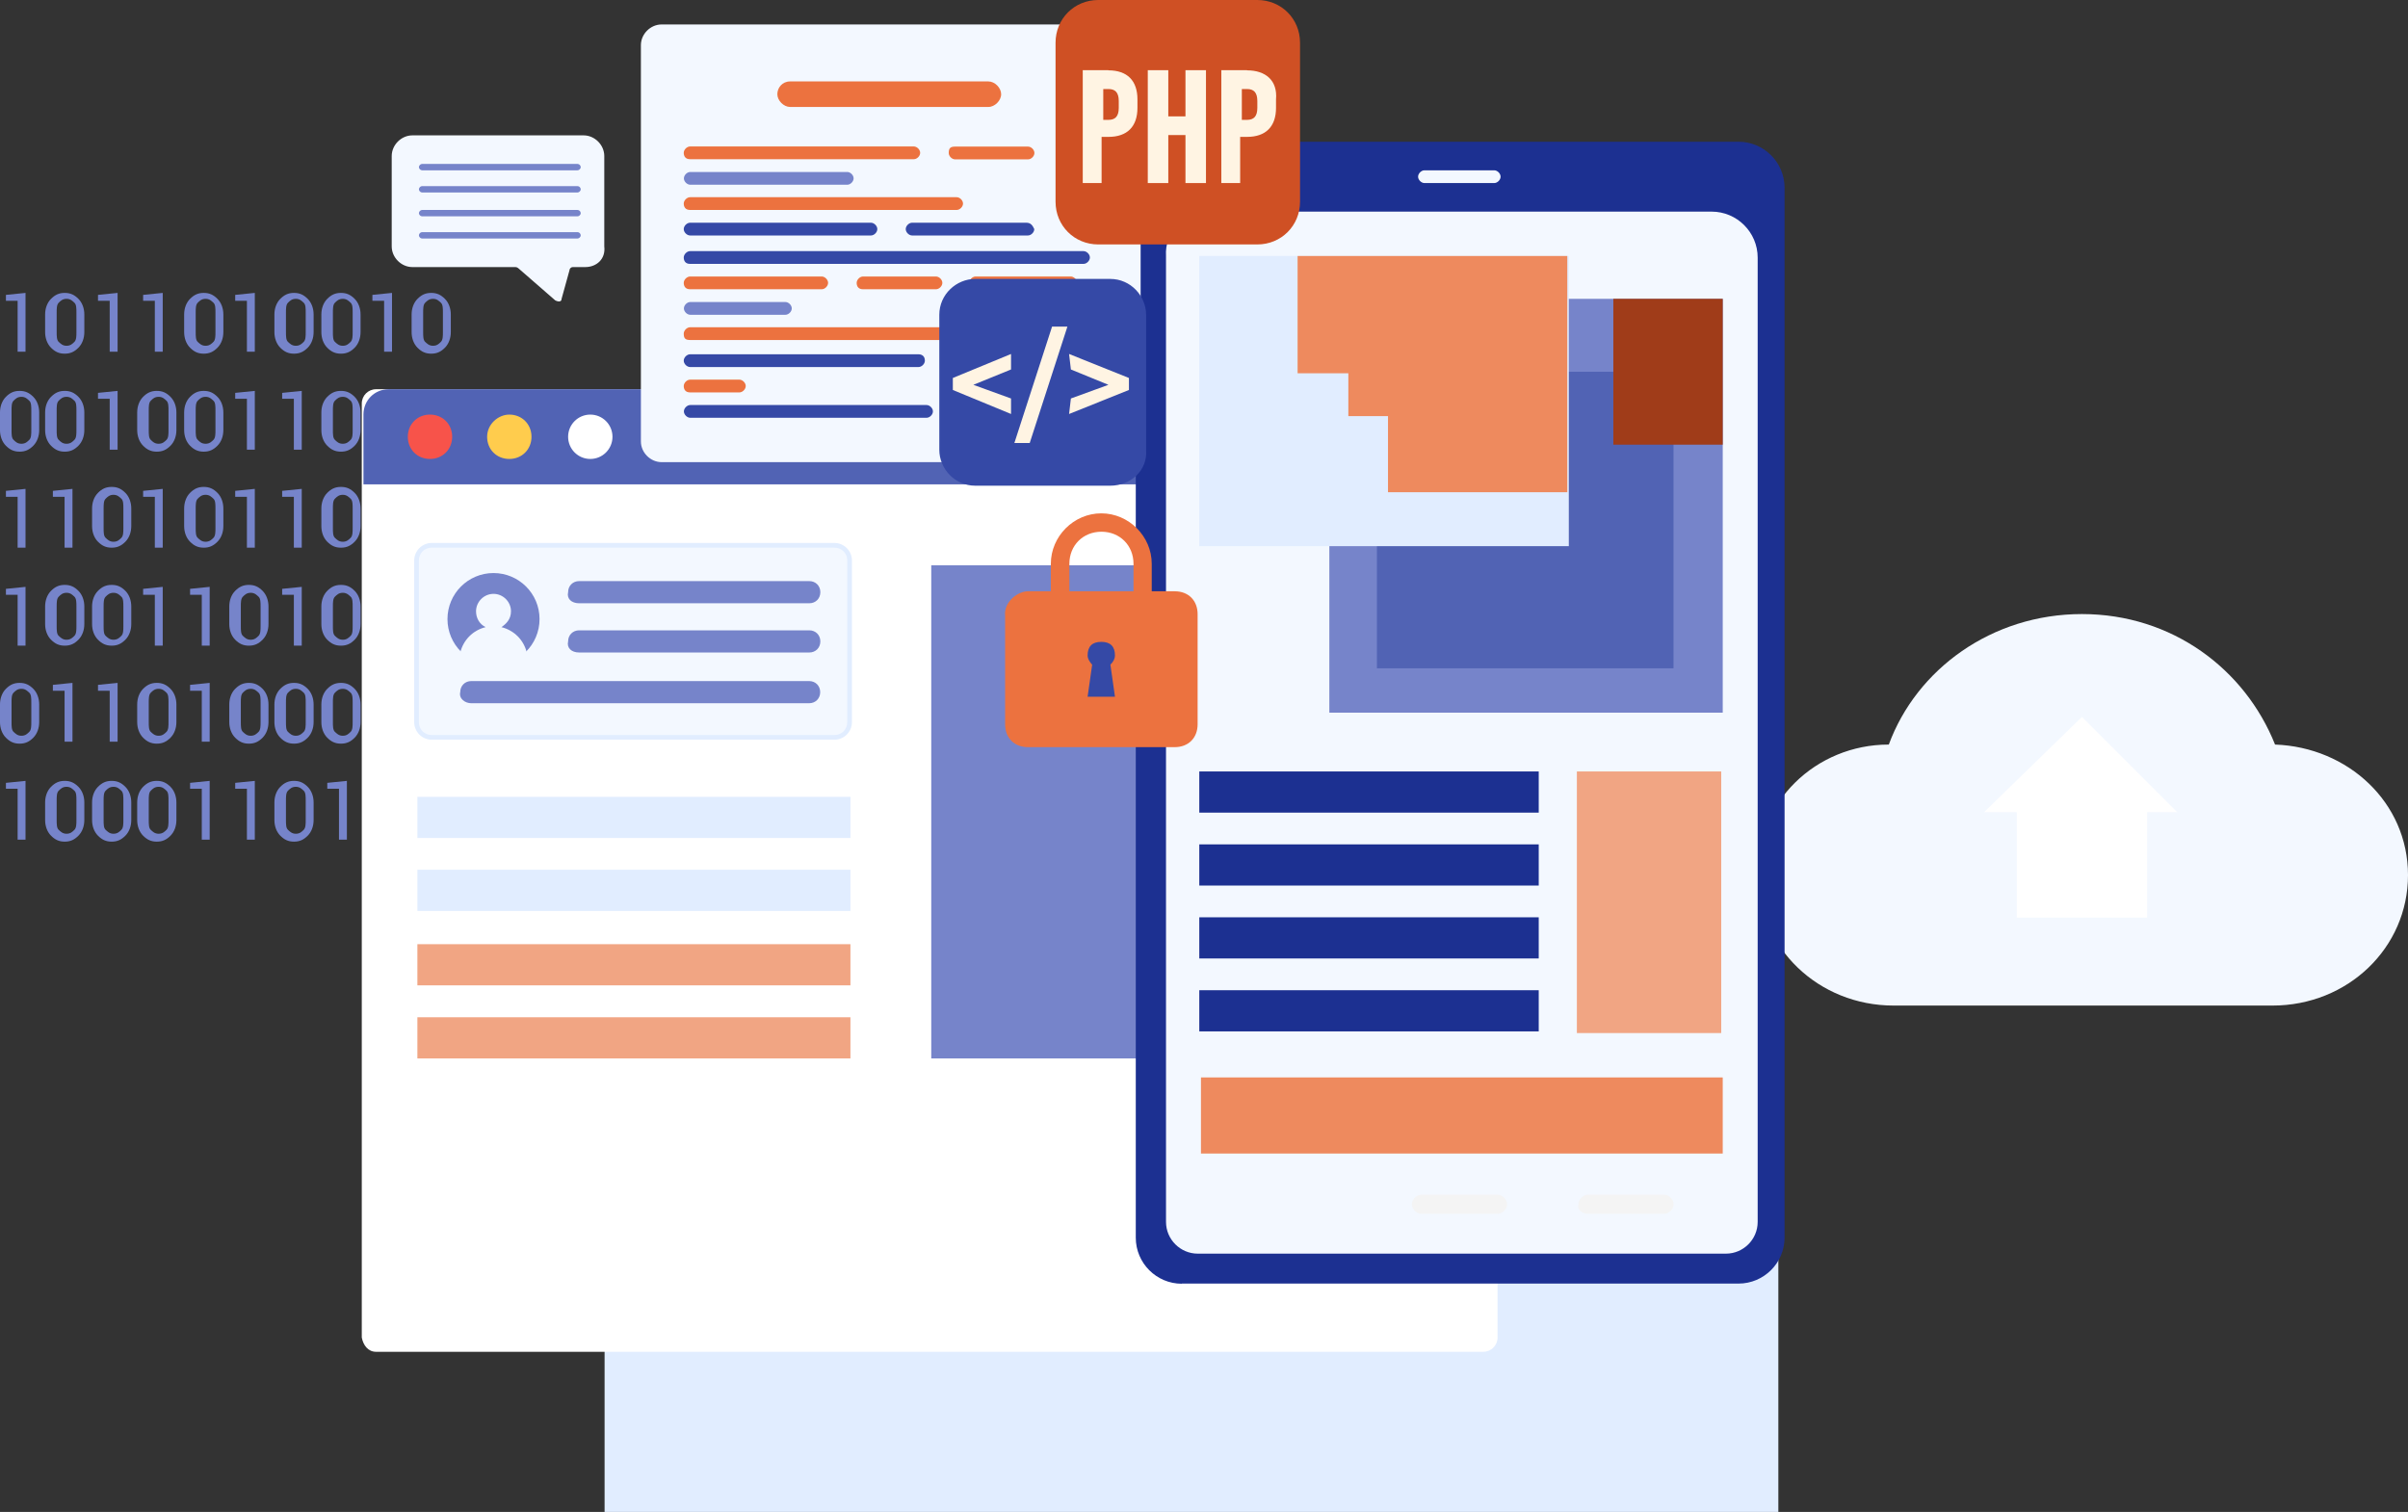 <?xml version="1.0" encoding="UTF-8"?>
<svg id="a" data-name="Calque 1" xmlns="http://www.w3.org/2000/svg" viewBox="0 0 158.48 99.52">
  <rect x="0" y="0" width="158.48" height="99.52" fill="#333333" stroke="none"/>
  <g>
    <path d="M124.31,49.01c1.82-4.95,6.77-8.59,12.71-8.59s10.73,3.63,12.71,8.59c4.79,.17,8.75,3.8,8.75,8.59s-3.96,8.59-8.92,8.59h-24.93c-4.95,0-8.92-3.8-8.92-8.59-.17-4.79,3.8-8.59,8.59-8.59Z" style="fill: #f3f8ff;"/>
    <polygon points="130.58 53.46 132.73 53.46 132.73 60.4 141.31 60.4 141.31 53.46 143.29 53.46 137.02 47.19 130.58 53.46" style="fill: #fff;"/>
  </g>
  <g>
    <path d="M1.68,23.15h-.52v-3.35H.39v-.39l1.29-.13v3.87Z" style="fill: #7684ca;"/>
    <path d="M5.55,21.86c0,.39-.13,.77-.39,1.03-.26,.26-.52,.39-.9,.39s-.64-.13-.9-.39c-.26-.26-.39-.64-.39-1.03v-1.16c0-.39,.13-.77,.39-1.03,.26-.26,.52-.39,.9-.39s.64,.13,.9,.39c.26,.26,.39,.64,.39,1.03v1.16Zm-.52-1.29c0-.26,0-.52-.13-.64s-.26-.26-.52-.26-.39,.13-.52,.26-.13,.39-.13,.64v1.29c0,.26,0,.52,.13,.64s.26,.26,.52,.26,.39-.13,.52-.26,.13-.39,.13-.64v-1.29Z" style="fill: #7684ca;"/>
    <path d="M7.74,23.15h-.52v-3.35h-.77v-.39l1.29-.13v3.87Z" style="fill: #7684ca;"/>
    <path d="M10.71,23.15h-.52v-3.35h-.77v-.39l1.29-.13v3.87Z" style="fill: #7684ca;"/>
    <path d="M14.7,21.86c0,.39-.13,.77-.39,1.03-.26,.26-.52,.39-.9,.39s-.64-.13-.9-.39c-.26-.26-.39-.64-.39-1.03v-1.16c0-.39,.13-.77,.39-1.03,.26-.26,.52-.39,.9-.39s.64,.13,.9,.39c.26,.26,.39,.64,.39,1.03v1.16Zm-.52-1.29c0-.26,0-.52-.13-.64s-.26-.26-.52-.26-.39,.13-.52,.26-.13,.39-.13,.64v1.29c0,.26,0,.52,.13,.64s.26,.26,.52,.26,.39-.13,.52-.26,.13-.39,.13-.64v-1.29Z" style="fill: #7684ca;"/>
    <path d="M16.77,23.15h-.52v-3.35h-.77v-.39l1.29-.13v3.87Z" style="fill: #7684ca;"/>
    <path d="M20.64,21.86c0,.39-.13,.77-.39,1.03-.26,.26-.52,.39-.9,.39s-.64-.13-.9-.39c-.26-.26-.39-.64-.39-1.03v-1.16c0-.39,.13-.77,.39-1.03,.26-.26,.52-.39,.9-.39s.64,.13,.9,.39c.26,.26,.39,.64,.39,1.03v1.16Zm-.52-1.29c0-.26,0-.52-.13-.64s-.26-.26-.52-.26-.39,.13-.52,.26-.13,.39-.13,.64v1.29c0,.26,0,.52,.13,.64s.26,.26,.52,.26,.39-.13,.52-.26,.13-.39,.13-.64v-1.29Z" style="fill: #7684ca;"/>
    <path d="M23.73,21.86c0,.39-.13,.77-.39,1.03-.26,.26-.52,.39-.9,.39s-.64-.13-.9-.39c-.26-.26-.39-.64-.39-1.03v-1.16c0-.39,.13-.77,.39-1.03,.26-.26,.52-.39,.9-.39s.64,.13,.9,.39c.26,.26,.39,.64,.39,1.03v1.16Zm-.52-1.29c0-.26,0-.52-.13-.64s-.26-.26-.52-.26-.39,.13-.52,.26-.13,.39-.13,.64v1.29c0,.26,0,.52,.13,.64s.26,.26,.52,.26,.39-.13,.52-.26,.13-.39,.13-.64v-1.29Z" style="fill: #7684ca;"/>
    <path d="M25.8,23.15h-.52v-3.35h-.77v-.39l1.29-.13v3.87Z" style="fill: #7684ca;"/>
    <path d="M29.67,21.86c0,.39-.13,.77-.39,1.03-.26,.26-.52,.39-.9,.39s-.64-.13-.9-.39c-.26-.26-.39-.64-.39-1.03v-1.16c0-.39,.13-.77,.39-1.03,.26-.26,.52-.39,.9-.39s.64,.13,.9,.39c.26,.26,.39,.64,.39,1.03v1.16Zm-.52-1.29c0-.26,0-.52-.13-.64s-.26-.26-.52-.26-.39,.13-.52,.26-.13,.39-.13,.64v1.29c0,.26,0,.52,.13,.64s.26,.26,.52,.26,.39-.13,.52-.26,.13-.39,.13-.64v-1.29Z" style="fill: #7684ca;"/>
    <path d="M2.58,28.31c0,.39-.13,.77-.39,1.03-.26,.26-.52,.39-.9,.39s-.64-.13-.9-.39-.39-.64-.39-1.03v-1.16c0-.39,.13-.77,.39-1.03,.26-.26,.52-.39,.9-.39s.64,.13,.9,.39c.26,.26,.39,.64,.39,1.03v1.16Zm-.52-1.29c0-.26,0-.52-.13-.64s-.26-.26-.52-.26-.39,.13-.52,.26-.13,.39-.13,.64v1.29c0,.26,0,.52,.13,.64,.13,.13,.26,.26,.52,.26s.39-.13,.52-.26c.13-.13,.13-.39,.13-.64v-1.29Z" style="fill: #7684ca;"/>
    <path d="M5.55,28.31c0,.39-.13,.77-.39,1.03-.26,.26-.52,.39-.9,.39s-.64-.13-.9-.39-.39-.64-.39-1.03v-1.16c0-.39,.13-.77,.39-1.03,.26-.26,.52-.39,.9-.39s.64,.13,.9,.39c.26,.26,.39,.64,.39,1.03v1.16Zm-.52-1.29c0-.26,0-.52-.13-.64s-.26-.26-.52-.26-.39,.13-.52,.26-.13,.39-.13,.64v1.29c0,.26,0,.52,.13,.64,.13,.13,.26,.26,.52,.26s.39-.13,.52-.26c.13-.13,.13-.39,.13-.64v-1.29Z" style="fill: #7684ca;"/>
    <path d="M7.74,29.6h-.52v-3.35h-.77v-.39l1.29-.13v3.87Z" style="fill: #7684ca;"/>
    <path d="M11.61,28.31c0,.39-.13,.77-.39,1.03-.26,.26-.52,.39-.9,.39s-.64-.13-.9-.39-.39-.64-.39-1.03v-1.16c0-.39,.13-.77,.39-1.03s.52-.39,.9-.39,.64,.13,.9,.39c.26,.26,.39,.64,.39,1.03v1.16Zm-.52-1.29c0-.26,0-.52-.13-.64s-.26-.26-.52-.26-.39,.13-.52,.26-.13,.39-.13,.64v1.29c0,.26,0,.52,.13,.64,.13,.13,.26,.26,.52,.26s.39-.13,.52-.26c.13-.13,.13-.39,.13-.64v-1.29Z" style="fill: #7684ca;"/>
    <path d="M14.7,28.31c0,.39-.13,.77-.39,1.03-.26,.26-.52,.39-.9,.39s-.64-.13-.9-.39-.39-.64-.39-1.03v-1.16c0-.39,.13-.77,.39-1.03s.52-.39,.9-.39,.64,.13,.9,.39c.26,.26,.39,.64,.39,1.03v1.16Zm-.52-1.29c0-.26,0-.52-.13-.64s-.26-.26-.52-.26-.39,.13-.52,.26-.13,.39-.13,.64v1.29c0,.26,0,.52,.13,.64,.13,.13,.26,.26,.52,.26s.39-.13,.52-.26c.13-.13,.13-.39,.13-.64v-1.29Z" style="fill: #7684ca;"/>
    <path d="M16.77,29.6h-.52v-3.35h-.77v-.39l1.29-.13v3.87Z" style="fill: #7684ca;"/>
    <path d="M19.86,29.6h-.52v-3.35h-.77v-.39l1.29-.13v3.87Z" style="fill: #7684ca;"/>
    <path d="M23.73,28.31c0,.39-.13,.77-.39,1.03-.26,.26-.52,.39-.9,.39s-.64-.13-.9-.39-.39-.64-.39-1.03v-1.16c0-.39,.13-.77,.39-1.03,.26-.26,.52-.39,.9-.39s.64,.13,.9,.39c.26,.26,.39,.64,.39,1.03v1.16Zm-.52-1.29c0-.26,0-.52-.13-.64s-.26-.26-.52-.26-.39,.13-.52,.26-.13,.39-.13,.64v1.29c0,.26,0,.52,.13,.64,.13,.13,.26,.26,.52,.26s.39-.13,.52-.26c.13-.13,.13-.39,.13-.64v-1.29Z" style="fill: #7684ca;"/>
    <path d="M25.8,29.6h-.52v-3.35h-.77v-.39l1.29-.13v3.87Z" style="fill: #7684ca;"/>
    <path d="M28.89,29.6h-.52v-3.35h-.77v-.39l1.29-.13v3.87Z" style="fill: #7684ca;"/>
    <path d="M1.68,36.05h-.52v-3.35H.39v-.39l1.29-.13v3.87Z" style="fill: #7684ca;"/>
    <path d="M4.77,36.05h-.52v-3.35h-.77v-.39l1.29-.13v3.87Z" style="fill: #7684ca;"/>
    <path d="M8.64,34.63c0,.39-.13,.77-.39,1.03-.26,.26-.52,.39-.9,.39s-.64-.13-.9-.39-.39-.64-.39-1.03v-1.16c0-.39,.13-.77,.39-1.03,.26-.26,.52-.39,.9-.39s.64,.13,.9,.39,.39,.64,.39,1.03v1.16Zm-.52-1.16c0-.26,0-.52-.13-.64s-.26-.26-.52-.26-.39,.13-.52,.26c-.13,.13-.13,.39-.13,.64v1.29c0,.26,0,.52,.13,.64s.26,.26,.52,.26,.39-.13,.52-.26c.13-.13,.13-.39,.13-.64v-1.29Z" style="fill: #7684ca;"/>
    <path d="M10.71,36.05h-.52v-3.35h-.77v-.39l1.29-.13v3.87Z" style="fill: #7684ca;"/>
    <path d="M14.7,34.63c0,.39-.13,.77-.39,1.03-.26,.26-.52,.39-.9,.39s-.64-.13-.9-.39-.39-.64-.39-1.03v-1.16c0-.39,.13-.77,.39-1.03,.26-.26,.52-.39,.9-.39s.64,.13,.9,.39,.39,.64,.39,1.03v1.16Zm-.52-1.16c0-.26,0-.52-.13-.64s-.26-.26-.52-.26-.39,.13-.52,.26c-.13,.13-.13,.39-.13,.64v1.29c0,.26,0,.52,.13,.64s.26,.26,.52,.26,.39-.13,.52-.26c.13-.13,.13-.39,.13-.64v-1.29Z" style="fill: #7684ca;"/>
    <path d="M16.77,36.05h-.52v-3.35h-.77v-.39l1.29-.13v3.87Z" style="fill: #7684ca;"/>
    <path d="M19.86,36.05h-.52v-3.35h-.77v-.39l1.29-.13v3.87Z" style="fill: #7684ca;"/>
    <path d="M23.73,34.63c0,.39-.13,.77-.39,1.03-.26,.26-.52,.39-.9,.39s-.64-.13-.9-.39-.39-.64-.39-1.03v-1.16c0-.39,.13-.77,.39-1.03,.26-.26,.52-.39,.9-.39s.64,.13,.9,.39,.39,.64,.39,1.03v1.16Zm-.52-1.16c0-.26,0-.52-.13-.64s-.26-.26-.52-.26-.39,.13-.52,.26c-.13,.13-.13,.39-.13,.64v1.29c0,.26,0,.52,.13,.64s.26,.26,.52,.26,.39-.13,.52-.26c.13-.13,.13-.39,.13-.64v-1.29Z" style="fill: #7684ca;"/>
    <path d="M25.8,36.05h-.52v-3.35h-.77v-.39l1.29-.13v3.87Z" style="fill: #7684ca;"/>
    <path d="M29.67,34.63c0,.39-.13,.77-.39,1.03-.26,.26-.52,.39-.9,.39s-.64-.13-.9-.39-.39-.64-.39-1.03v-1.16c0-.39,.13-.77,.39-1.03,.26-.26,.52-.39,.9-.39s.64,.13,.9,.39,.39,.64,.39,1.03v1.16Zm-.52-1.16c0-.26,0-.52-.13-.64s-.26-.26-.52-.26-.39,.13-.52,.26c-.13,.13-.13,.39-.13,.64v1.29c0,.26,0,.52,.13,.64s.26,.26,.52,.26,.39-.13,.52-.26c.13-.13,.13-.39,.13-.64v-1.29Z" style="fill: #7684ca;"/>
    <path d="M1.68,42.5h-.52v-3.35H.39v-.39l1.29-.13v3.87Z" style="fill: #7684ca;"/>
    <path d="M5.55,41.08c0,.39-.13,.77-.39,1.03-.26,.26-.52,.39-.9,.39s-.64-.13-.9-.39-.39-.64-.39-1.03v-1.16c0-.39,.13-.77,.39-1.03,.26-.26,.52-.39,.9-.39s.64,.13,.9,.39,.39,.64,.39,1.03v1.16Zm-.52-1.16c0-.26,0-.52-.13-.64s-.26-.26-.52-.26-.39,.13-.52,.26c-.13,.13-.13,.39-.13,.64v1.29c0,.26,0,.52,.13,.64s.26,.26,.52,.26,.39-.13,.52-.26c.13-.13,.13-.39,.13-.64v-1.29Z" style="fill: #7684ca;"/>
    <path d="M8.64,41.08c0,.39-.13,.77-.39,1.03-.26,.26-.52,.39-.9,.39s-.64-.13-.9-.39-.39-.64-.39-1.03v-1.16c0-.39,.13-.77,.39-1.03,.26-.26,.52-.39,.9-.39s.64,.13,.9,.39,.39,.64,.39,1.03v1.16Zm-.52-1.16c0-.26,0-.52-.13-.64s-.26-.26-.52-.26-.39,.13-.52,.26c-.13,.13-.13,.39-.13,.64v1.29c0,.26,0,.52,.13,.64s.26,.26,.52,.26,.39-.13,.52-.26c.13-.13,.13-.39,.13-.64v-1.29Z" style="fill: #7684ca;"/>
    <path d="M10.71,42.5h-.52v-3.35h-.77v-.39l1.29-.13v3.87Z" style="fill: #7684ca;"/>
    <path d="M13.8,42.5h-.52v-3.35h-.77v-.39l1.29-.13v3.87Z" style="fill: #7684ca;"/>
    <path d="M17.67,41.08c0,.39-.13,.77-.39,1.03-.26,.26-.52,.39-.9,.39s-.64-.13-.9-.39-.39-.64-.39-1.03v-1.16c0-.39,.13-.77,.39-1.03,.26-.26,.52-.39,.9-.39s.64,.13,.9,.39,.39,.64,.39,1.03v1.16Zm-.52-1.16c0-.26,0-.52-.13-.64s-.26-.26-.52-.26-.39,.13-.52,.26c-.13,.13-.13,.39-.13,.64v1.29c0,.26,0,.52,.13,.64s.26,.26,.52,.26,.39-.13,.52-.26c.13-.13,.13-.39,.13-.64v-1.29Z" style="fill: #7684ca;"/>
    <path d="M19.86,42.5h-.52v-3.35h-.77v-.39l1.29-.13v3.87Z" style="fill: #7684ca;"/>
    <path d="M23.73,41.08c0,.39-.13,.77-.39,1.03-.26,.26-.52,.39-.9,.39s-.64-.13-.9-.39-.39-.64-.39-1.03v-1.16c0-.39,.13-.77,.39-1.03,.26-.26,.52-.39,.9-.39s.64,.13,.9,.39,.39,.64,.39,1.03v1.16Zm-.52-1.16c0-.26,0-.52-.13-.64s-.26-.26-.52-.26-.39,.13-.52,.26c-.13,.13-.13,.39-.13,.64v1.29c0,.26,0,.52,.13,.64s.26,.26,.52,.26,.39-.13,.52-.26c.13-.13,.13-.39,.13-.64v-1.29Z" style="fill: #7684ca;"/>
    <path d="M26.7,41.08c0,.39-.13,.77-.39,1.03-.26,.26-.52,.39-.9,.39s-.64-.13-.9-.39-.39-.64-.39-1.03v-1.16c0-.39,.13-.77,.39-1.03,.26-.26,.52-.39,.9-.39s.64,.13,.9,.39,.39,.64,.39,1.03v1.16Zm-.52-1.16c0-.26,0-.52-.13-.64s-.26-.26-.52-.26-.39,.13-.52,.26c-.13,.13-.13,.39-.13,.64v1.29c0,.26,0,.52,.13,.64s.26,.26,.52,.26,.39-.13,.52-.26c.13-.13,.13-.39,.13-.64v-1.29Z" style="fill: #7684ca;"/>
    <path d="M28.89,42.5h-.52v-3.35h-.77v-.39l1.29-.13v3.87Z" style="fill: #7684ca;"/>
    <path d="M2.58,47.53c0,.39-.13,.77-.39,1.03-.26,.26-.52,.39-.9,.39s-.64-.13-.9-.39-.39-.64-.39-1.03v-1.16c0-.39,.13-.77,.39-1.03,.26-.26,.52-.39,.9-.39s.64,.13,.9,.39,.39,.64,.39,1.03v1.16Zm-.52-1.29c0-.26,0-.52-.13-.64s-.26-.26-.52-.26-.39,.13-.52,.26c-.13,.13-.13,.39-.13,.64v1.29c0,.26,0,.52,.13,.64s.26,.26,.52,.26,.39-.13,.52-.26c.13-.13,.13-.39,.13-.64v-1.29Z" style="fill: #7684ca;"/>
    <path d="M4.77,48.82h-.52v-3.35h-.77v-.39l1.29-.13v3.87Z" style="fill: #7684ca;"/>
    <path d="M7.74,48.82h-.52v-3.35h-.77v-.39l1.29-.13v3.87Z" style="fill: #7684ca;"/>
    <path d="M11.61,47.53c0,.39-.13,.77-.39,1.03-.26,.26-.52,.39-.9,.39s-.64-.13-.9-.39-.39-.64-.39-1.03v-1.16c0-.39,.13-.77,.39-1.03,.26-.26,.52-.39,.9-.39s.64,.13,.9,.39,.39,.64,.39,1.03v1.16Zm-.52-1.29c0-.26,0-.52-.13-.64s-.26-.26-.52-.26-.39,.13-.52,.26c-.13,.13-.13,.39-.13,.64v1.29c0,.26,0,.52,.13,.64s.26,.26,.52,.26,.39-.13,.52-.26c.13-.13,.13-.39,.13-.64v-1.29Z" style="fill: #7684ca;"/>
    <path d="M13.8,48.82h-.52v-3.35h-.77v-.39l1.29-.13v3.87Z" style="fill: #7684ca;"/>
    <path d="M17.67,47.53c0,.39-.13,.77-.39,1.03-.26,.26-.52,.39-.9,.39s-.64-.13-.9-.39-.39-.64-.39-1.03v-1.16c0-.39,.13-.77,.39-1.03,.26-.26,.52-.39,.9-.39s.64,.13,.9,.39,.39,.64,.39,1.03v1.16Zm-.52-1.29c0-.26,0-.52-.13-.64s-.26-.26-.52-.26-.39,.13-.52,.26c-.13,.13-.13,.39-.13,.64v1.29c0,.26,0,.52,.13,.64s.26,.26,.52,.26,.39-.13,.52-.26c.13-.13,.13-.39,.13-.64v-1.29Z" style="fill: #7684ca;"/>
    <path d="M20.64,47.53c0,.39-.13,.77-.39,1.03-.26,.26-.52,.39-.9,.39s-.64-.13-.9-.39-.39-.64-.39-1.03v-1.16c0-.39,.13-.77,.39-1.03,.26-.26,.52-.39,.9-.39s.64,.13,.9,.39,.39,.64,.39,1.03v1.16Zm-.52-1.29c0-.26,0-.52-.13-.64s-.26-.26-.52-.26-.39,.13-.52,.26c-.13,.13-.13,.39-.13,.64v1.29c0,.26,0,.52,.13,.64s.26,.26,.52,.26,.39-.13,.52-.26c.13-.13,.13-.39,.13-.64v-1.29Z" style="fill: #7684ca;"/>
    <path d="M23.73,47.53c0,.39-.13,.77-.39,1.03-.26,.26-.52,.39-.9,.39s-.64-.13-.9-.39-.39-.64-.39-1.03v-1.16c0-.39,.13-.77,.39-1.03,.26-.26,.52-.39,.9-.39s.64,.13,.9,.39,.39,.64,.39,1.03v1.16Zm-.52-1.29c0-.26,0-.52-.13-.64s-.26-.26-.52-.26-.39,.13-.52,.26c-.13,.13-.13,.39-.13,.64v1.29c0,.26,0,.52,.13,.64s.26,.26,.52,.26,.39-.13,.52-.26c.13-.13,.13-.39,.13-.64v-1.29Z" style="fill: #7684ca;"/>
    <path d="M25.8,48.82h-.52v-3.35h-.77v-.39l1.29-.13v3.87Z" style="fill: #7684ca;"/>
    <path d="M29.67,47.53c0,.39-.13,.77-.39,1.03-.26,.26-.52,.39-.9,.39s-.64-.13-.9-.39-.39-.64-.39-1.03v-1.16c0-.39,.13-.77,.39-1.03,.26-.26,.52-.39,.9-.39s.64,.13,.9,.39,.39,.64,.39,1.03v1.16Zm-.52-1.29c0-.26,0-.52-.13-.64s-.26-.26-.52-.26-.39,.13-.52,.26c-.13,.13-.13,.39-.13,.64v1.29c0,.26,0,.52,.13,.64s.26,.26,.52,.26,.39-.13,.52-.26c.13-.13,.13-.39,.13-.64v-1.29Z" style="fill: #7684ca;"/>
    <path d="M1.68,55.27h-.52v-3.35H.39v-.39l1.29-.13v3.87Z" style="fill: #7684ca;"/>
    <path d="M5.55,53.98c0,.39-.13,.77-.39,1.03-.26,.26-.52,.39-.9,.39s-.64-.13-.9-.39-.39-.64-.39-1.03v-1.16c0-.39,.13-.77,.39-1.03,.26-.26,.52-.39,.9-.39s.64,.13,.9,.39,.39,.64,.39,1.03v1.16Zm-.52-1.29c0-.26,0-.52-.13-.64s-.26-.26-.52-.26-.39,.13-.52,.26c-.13,.13-.13,.39-.13,.64v1.29c0,.26,0,.52,.13,.64s.26,.26,.52,.26,.39-.13,.52-.26c.13-.13,.13-.39,.13-.64v-1.29Z" style="fill: #7684ca;"/>
    <path d="M8.64,53.98c0,.39-.13,.77-.39,1.03-.26,.26-.52,.39-.9,.39s-.64-.13-.9-.39-.39-.64-.39-1.03v-1.16c0-.39,.13-.77,.39-1.03,.26-.26,.52-.39,.9-.39s.64,.13,.9,.39,.39,.64,.39,1.03v1.16Zm-.52-1.29c0-.26,0-.52-.13-.64s-.26-.26-.52-.26-.39,.13-.52,.26c-.13,.13-.13,.39-.13,.64v1.29c0,.26,0,.52,.13,.64s.26,.26,.52,.26,.39-.13,.52-.26c.13-.13,.13-.39,.13-.64v-1.29Z" style="fill: #7684ca;"/>
    <path d="M11.61,53.98c0,.39-.13,.77-.39,1.03-.26,.26-.52,.39-.9,.39s-.64-.13-.9-.39-.39-.64-.39-1.03v-1.16c0-.39,.13-.77,.39-1.03,.26-.26,.52-.39,.9-.39s.64,.13,.9,.39,.39,.64,.39,1.03v1.16Zm-.52-1.29c0-.26,0-.52-.13-.64s-.26-.26-.52-.26-.39,.13-.52,.26c-.13,.13-.13,.39-.13,.64v1.29c0,.26,0,.52,.13,.64s.26,.26,.52,.26,.39-.13,.52-.26c.13-.13,.13-.39,.13-.64v-1.29Z" style="fill: #7684ca;"/>
    <path d="M13.8,55.27h-.52v-3.35h-.77v-.39l1.29-.13v3.87Z" style="fill: #7684ca;"/>
    <path d="M16.77,55.27h-.52v-3.35h-.77v-.39l1.29-.13v3.87Z" style="fill: #7684ca;"/>
    <path d="M20.64,53.98c0,.39-.13,.77-.39,1.03-.26,.26-.52,.39-.9,.39s-.64-.13-.9-.39-.39-.64-.39-1.03v-1.16c0-.39,.13-.77,.39-1.03,.26-.26,.52-.39,.9-.39s.64,.13,.9,.39,.39,.64,.39,1.03v1.16Zm-.52-1.29c0-.26,0-.52-.13-.64s-.26-.26-.52-.26-.39,.13-.52,.26c-.13,.13-.13,.39-.13,.64v1.29c0,.26,0,.52,.13,.64s.26,.26,.52,.26,.39-.13,.52-.26c.13-.13,.13-.39,.13-.64v-1.29Z" style="fill: #7684ca;"/>
    <path d="M22.83,55.27h-.52v-3.35h-.77v-.39l1.29-.13v3.87Z" style="fill: #7684ca;"/>
    <path d="M26.7,53.98c0,.39-.13,.77-.39,1.03-.26,.26-.52,.39-.9,.39s-.64-.13-.9-.39-.39-.64-.39-1.03v-1.16c0-.39,.13-.77,.39-1.03,.26-.26,.52-.39,.9-.39s.64,.13,.9,.39,.39,.64,.39,1.03v1.16Zm-.52-1.29c0-.26,0-.52-.13-.64s-.26-.26-.52-.26-.39,.13-.52,.26c-.13,.13-.13,.39-.13,.64v1.29c0,.26,0,.52,.13,.64s.26,.26,.52,.26,.39-.13,.52-.26c.13-.13,.13-.39,.13-.64v-1.29Z" style="fill: #7684ca;"/>
    <path d="M28.89,55.27h-.52v-3.35h-.77v-.39l1.29-.13v3.87Z" style="fill: #7684ca;"/>
  </g>
  <path d="M38.53,17.58h-.84c-.1,0-.21,.1-.21,.21l-.52,1.88c0,.21-.21,.21-.42,.1l-2.4-2.09s-.1-.1-.21-.1h-6.79c-.73,0-1.36-.63-1.36-1.36v-5.95c0-.73,.63-1.36,1.36-1.36h11.27c.73,0,1.36,.63,1.36,1.36v5.95c.1,.84-.52,1.36-1.25,1.36Z" style="fill: #f3f8ff;"/>
  <path d="M27.78,11.21h10.23c.1,0,.21-.1,.21-.21s-.1-.21-.21-.21h-10.23c-.1,0-.21,.1-.21,.21,0,.1,.1,.21,.21,.21Z" style="fill: #7684ca;"/>
  <path d="M27.78,12.67h10.23c.1,0,.21-.1,.21-.21s-.1-.21-.21-.21h-10.23c-.1,0-.21,.1-.21,.21,0,.1,.1,.21,.21,.21Z" style="fill: #7684ca;"/>
  <path d="M27.78,14.24h10.23c.1,0,.21-.1,.21-.21s-.1-.21-.21-.21h-10.23c-.1,0-.21,.1-.21,.21,0,.1,.1,.21,.21,.21Z" style="fill: #7684ca;"/>
  <path d="M27.78,15.7h10.23c.1,0,.21-.1,.21-.21s-.1-.21-.21-.21h-10.23c-.1,0-.21,.1-.21,.21,0,.1,.1,.21,.21,.21Z" style="fill: #7684ca;"/>
  <rect x="39.79" y="66.43" width="77.25" height="33.09" style="fill: #e1edff;"/>
  <path d="M24.75,88.98H97.62c.52,0,.94-.42,.94-.94V26.56c0-.52-.42-.94-.94-.94H24.75c-.52,0-.94,.42-.94,.94v61.48c.1,.52,.42,.94,.94,.94Z" style="fill: #fff;"/>
  <rect x="61.29" y="37.21" width="19.21" height="32.46" style="fill: #7684ca;"/>
  <path d="M25.59,25.62H96.99c.94,0,1.67,.73,1.67,1.67v4.59H23.92v-4.59c0-.94,.73-1.67,1.67-1.67Z" style="fill: #5163b4;"/>
  <path d="M55.34,48.48H27.99c-.31,0-.52-.21-.52-.52v-11.48c0-.31,.21-.52,.52-.52h27.35c.31,0,.52,.21,.52,.52v11.48c0,.31-.21,.52-.52,.52Z" style="fill: #f3f8ff;"/>
  <path d="M38.12,39.71h15.14c.42,0,.73-.31,.73-.73s-.31-.73-.73-.73h-15.14c-.42,0-.73,.31-.73,.73-.1,.42,.21,.73,.73,.73Z" style="fill: #7684ca;"/>
  <path d="M38.12,42.95h15.14c.42,0,.73-.31,.73-.73s-.31-.73-.73-.73h-15.14c-.42,0-.73,.31-.73,.73-.1,.42,.21,.73,.73,.73Z" style="fill: #7684ca;"/>
  <path d="M31.02,46.29h22.23c.42,0,.73-.31,.73-.73s-.31-.73-.73-.73H31.02c-.42,0-.73,.31-.73,.73-.1,.42,.31,.73,.73,.73Z" style="fill: #7684ca;"/>
  <circle cx="32.48" cy="40.75" r="3.03" style="fill: #7684ca;"/>
  <path d="M30.29,42.95c.52,.63,1.36,.94,2.19,.94s1.67-.42,2.19-.94c-.21-.84-.84-1.46-1.67-1.67,.31-.21,.63-.52,.63-1.04,0-.63-.52-1.15-1.15-1.15s-1.15,.52-1.15,1.15c0,.42,.21,.84,.63,1.04-.84,.21-1.46,.84-1.67,1.67Z" style="fill: #f3f8ff;"/>
  <path d="M54.92,35.74H28.41c-.63,0-1.15,.52-1.15,1.15v10.65c0,.63,.52,1.15,1.15,1.15h26.51c.63,0,1.15-.52,1.15-1.15v-10.65c0-.63-.52-1.15-1.15-1.15Zm.84,11.8c0,.42-.31,.84-.84,.84H28.41c-.42,0-.84-.31-.84-.84v-10.65c0-.42,.31-.84,.84-.84h26.51c.42,0,.84,.31,.84,.84v10.65Z" style="fill: #e1edff;"/>
  <rect x="27.47" y="57.25" width="28.5" height="2.71" style="fill: #e1edff;"/>
  <rect x="27.47" y="52.45" width="28.5" height="2.71" style="fill: #e1edff;"/>
  <rect x="27.47" y="66.96" width="28.5" height="2.71" style="fill: #f1a583;"/>
  <rect x="27.47" y="62.15" width="28.5" height="2.71" style="fill: #f1a583;"/>
  <circle cx="38.85" cy="28.75" r="1.46" style="fill: #fff;"/>
  <path d="M32.06,28.75c0,.84,.63,1.46,1.46,1.46s1.46-.63,1.46-1.46-.63-1.46-1.46-1.46c-.73,0-1.46,.63-1.46,1.46Z" style="fill: #ffcc4d;"/>
  <path d="M26.84,28.75c0,.84,.63,1.46,1.46,1.46s1.46-.63,1.46-1.46-.63-1.46-1.46-1.46-1.46,.63-1.46,1.46Z" style="fill: #f7534a;"/>
  <path d="M77.78,84.49h36.64c1.67,0,3.03-1.36,3.03-3.03V12.36c0-1.67-1.36-3.03-3.03-3.03h-36.64c-1.67,0-3.03,1.36-3.03,3.03V81.47c0,1.67,1.36,3.03,3.03,3.03Z" style="fill: #1c3091;"/>
  <path d="M79.56,13.93h33.09c1.67,0,3.03,1.36,3.03,3.03v63.47c0,1.15-.94,2.09-2.09,2.09h-34.76c-1.15,0-2.09-.94-2.09-2.09V16.85c-.1-1.57,1.15-2.92,2.82-2.92Z" style="fill: #f3f8ff;"/>
  <path d="M93.75,12.05h4.59c.21,0,.42-.21,.42-.42s-.21-.42-.42-.42h-4.59c-.21,0-.42,.21-.42,.42,0,.21,.21,.42,.42,.42Z" style="fill: #f3f8ff;"/>
  <rect x="87.49" y="19.67" width="25.89" height="27.24" style="fill: #7684ca;"/>
  <rect x="90.62" y="24.47" width="19.52" height="19.52" style="fill: #5163b4;"/>
  <rect x="106.18" y="19.67" width="7.2" height="9.6" style="fill: #a03c19;"/>
  <rect x="78.93" y="16.85" width="24.32" height="19.1" style="fill: #e1edff;"/>
  <polygon points="91.35 27.39 88.74 27.39 88.74 24.57 85.4 24.57 85.4 16.85 103.15 16.85 103.15 32.4 91.35 32.4 91.35 27.39" style="fill: #ee8a5e;"/>
  <rect x="78.93" y="65.18" width="22.34" height="2.71" style="fill: #1c3091;"/>
  <rect x="78.93" y="60.38" width="22.34" height="2.71" style="fill: #1c3091;"/>
  <rect x="78.93" y="55.58" width="22.34" height="2.71" style="fill: #1c3091;"/>
  <rect x="78.93" y="50.78" width="22.34" height="2.71" style="fill: #1c3091;"/>
  <rect x="79.04" y="70.92" width="34.34" height="5.01" style="fill: #ee8a5e;"/>
  <rect x="103.78" y="50.78" width="9.5" height="17.22" style="fill: #f1a583;"/>
  <path d="M104.51,79.9h5.01c.31,0,.63-.31,.63-.63s-.31-.63-.63-.63h-5.01c-.31,0-.63,.31-.63,.63-.1,.31,.21,.63,.63,.63Z" style="fill: #f4f4f4;"/>
  <path d="M93.55,79.9h5.01c.31,0,.63-.31,.63-.63s-.31-.63-.63-.63h-5.01c-.31,0-.63,.31-.63,.63s.31,.63,.63,.63Z" style="fill: #f4f4f4;"/>
  <path d="M73.71,30.42h-30.17c-.73,0-1.36-.63-1.36-1.36V2.97c0-.73,.63-1.36,1.36-1.36h30.17c.73,0,1.36,.63,1.36,1.36V29.06c0,.73-.52,1.36-1.36,1.36Z" style="fill: #f3f8ff;"/>
  <path d="M51.16,6.2c0,.42,.42,.84,.84,.84h13.05c.42,0,.84-.42,.84-.84s-.42-.84-.84-.84h-13.05c-.52,0-.84,.42-.84,.84Z" style="fill: #ec723f;"/>
  <path d="M45.42,10.48h14.72c.21,0,.42-.21,.42-.42s-.21-.42-.42-.42h-14.72c-.21,0-.42,.21-.42,.42s.1,.42,.42,.42Z" style="fill: #ec723f;"/>
  <path d="M62.44,10.07c0,.21,.21,.42,.42,.42h4.8c.21,0,.42-.21,.42-.42s-.21-.42-.42-.42h-4.8c-.31,0-.42,.1-.42,.42Z" style="fill: #ec723f;"/>
  <path d="M55.76,11.32h-10.33c-.21,0-.42,.21-.42,.42s.21,.42,.42,.42h10.33c.21,0,.42-.21,.42-.42,0-.21-.21-.42-.42-.42Z" style="fill: #7684ca;"/>
  <path d="M45.42,13.82h17.54c.21,0,.42-.21,.42-.42s-.21-.42-.42-.42h-17.54c-.21,0-.42,.21-.42,.42s.1,.42,.42,.42Z" style="fill: #ec723f;"/>
  <path d="M45.42,17.37h25.89c.21,0,.42-.21,.42-.42s-.21-.42-.42-.42h-25.89c-.21,0-.42,.21-.42,.42s.1,.42,.42,.42Z" style="fill: #3549a6;"/>
  <path d="M57.32,14.66h-11.9c-.21,0-.42,.21-.42,.42s.21,.42,.42,.42h11.9c.21,0,.42-.21,.42-.42,0-.21-.21-.42-.42-.42Z" style="fill: #3549a6;"/>
  <path d="M67.55,14.66h-7.52c-.21,0-.42,.21-.42,.42s.21,.42,.42,.42h7.62c.21,0,.42-.21,.42-.42-.1-.21-.21-.42-.52-.42Z" style="fill: #3549a6;"/>
  <path d="M45.42,19.04h8.66c.21,0,.42-.21,.42-.42s-.21-.42-.42-.42h-8.66c-.21,0-.42,.21-.42,.42s.1,.42,.42,.42Z" style="fill: #ec723f;"/>
  <path d="M56.8,19.04h4.8c.21,0,.42-.21,.42-.42s-.21-.42-.42-.42h-4.8c-.21,0-.42,.21-.42,.42s.1,.42,.42,.42Z" style="fill: #ec723f;"/>
  <path d="M64.21,19.04h6.26c.21,0,.42-.21,.42-.42s-.21-.42-.42-.42h-6.26c-.21,0-.42,.21-.42,.42s.21,.42,.42,.42Z" style="fill: #ec723f;"/>
  <path d="M51.69,19.88h-6.26c-.21,0-.42,.21-.42,.42s.21,.42,.42,.42h6.26c.21,0,.42-.21,.42-.42s-.21-.42-.42-.42Z" style="fill: #7684ca;"/>
  <path d="M45.42,22.38h20.67c.21,0,.42-.21,.42-.42s-.21-.42-.42-.42h-20.67c-.21,0-.42,.21-.42,.42,0,.31,.1,.42,.42,.42Z" style="fill: #ec723f;"/>
  <path d="M60.45,23.32h-15.03c-.21,0-.42,.21-.42,.42s.21,.42,.42,.42h15.03c.21,0,.42-.21,.42-.42,0-.31-.21-.42-.42-.42Z" style="fill: #3549a6;"/>
  <path d="M70.68,23.32h-7.62c-.21,0-.42,.21-.42,.42s.21,.42,.42,.42h7.62c.21,0,.42-.21,.42-.42,0-.31-.21-.42-.42-.42Z" style="fill: #7684ca;"/>
  <path d="M45.42,25.83h3.24c.21,0,.42-.21,.42-.42s-.21-.42-.42-.42h-3.24c-.21,0-.42,.21-.42,.42s.1,.42,.42,.42Z" style="fill: #ec723f;"/>
  <path d="M60.98,26.66h-15.55c-.21,0-.42,.21-.42,.42s.21,.42,.42,.42h15.55c.21,0,.42-.21,.42-.42,0-.21-.21-.42-.42-.42Z" style="fill: #3549a6;"/>
  <path d="M67.87,26.66h-4.28c-.21,0-.42,.21-.42,.42s.21,.42,.42,.42h4.28c.21,0,.42-.21,.42-.42s-.21-.42-.42-.42Z" style="fill: #3549a6;"/>
  <path d="M100.76,94.23h5.52c.34,0,.68,.34,.68,.68s-.34,.68-.68,.68h-5.52c-.34,0-.68-.34-.68-.68,0-.34,.34-.68,.68-.68Z" style="fill: #e1edff;"/>
  <path d="M73.07,31.97h-8.89c-1.35,0-2.36-1.13-2.36-2.36v-8.89c0-1.35,1.13-2.36,2.36-2.36h8.89c1.35,0,2.36,1.13,2.36,2.36v8.89c.11,1.35-1.01,2.36-2.36,2.36Z" style="fill: #3549a6;"/>
  <polygon points="62.71 25.67 62.71 24.88 66.54 23.3 66.54 24.32 64.06 25.33 66.54 26.23 66.54 27.25 62.71 25.67" style="fill: #fff4e3;"/>
  <polygon points="67.77 29.16 66.76 29.16 69.24 21.5 70.25 21.5 67.77 29.16" style="fill: #fff4e3;"/>
  <polygon points="70.36 27.25 70.48 26.23 72.95 25.33 70.48 24.32 70.36 23.3 74.3 24.88 74.3 25.67 70.36 27.25" style="fill: #fff4e3;"/>
  <path d="M82.75,0h-10.47c-1.58,0-2.81,1.24-2.81,2.81V13.28c0,1.58,1.24,2.81,2.81,2.81h10.47c1.58,0,2.81-1.24,2.81-2.81V2.81c0-1.58-1.24-2.81-2.81-2.81Z" style="fill: #cf5024;"/>
  <path d="M72.95,4.62h-1.69v7.43h1.24v-3.04h.45c1.24,0,1.91-.68,1.91-1.91v-.56c0-1.24-.68-1.91-1.91-1.91Zm.68,2.48c0,.56-.23,.79-.68,.79h-.34v-2.03h.34c.45,0,.68,.23,.68,.79v.45Z" style="fill: #fff4e3;"/>
  <polygon points="78.02 7.66 76.89 7.66 76.89 4.62 75.54 4.62 75.54 12.05 76.89 12.05 76.89 8.89 78.02 8.89 78.02 12.05 79.37 12.05 79.37 4.62 78.02 4.62 78.02 7.66" style="fill: #fff4e3;"/>
  <path d="M82.07,4.62h-1.69v7.43h1.24v-3.04h.45c1.24,0,1.91-.68,1.91-1.91v-.56c.11-1.24-.68-1.91-1.91-1.91Zm.68,2.48c0,.56-.23,.79-.68,.79h-.34v-2.03h.34c.45,0,.68,.23,.68,.79v.45Z" style="fill: #fff4e3;"/>
  <g>
    <path d="M66.15,40.43v7.24c0,.9,.6,1.51,1.51,1.51h9.65c.9,0,1.51-.6,1.51-1.51v-7.24c0-.9-.6-1.51-1.51-1.51h-1.51v-1.81c0-1.81-1.51-3.32-3.32-3.32s-3.32,1.51-3.32,3.32v1.81h-1.51c-.6,0-1.51,.6-1.51,1.51Zm8.75-1.51h-4.52v-1.81c0-1.21,.9-2.11,2.11-2.11s2.11,.9,2.11,2.11v1.81h.3Z" style="fill: #ec723f;"/>
    <path d="M71.58,45.86l.3-2.11s-.3-.3-.3-.6c0-.6,.3-.9,.9-.9s.9,.3,.9,.9q0,.3-.3,.6l.3,2.11h-1.81Z" style="fill: #3549a6;"/>
  </g>
</svg>